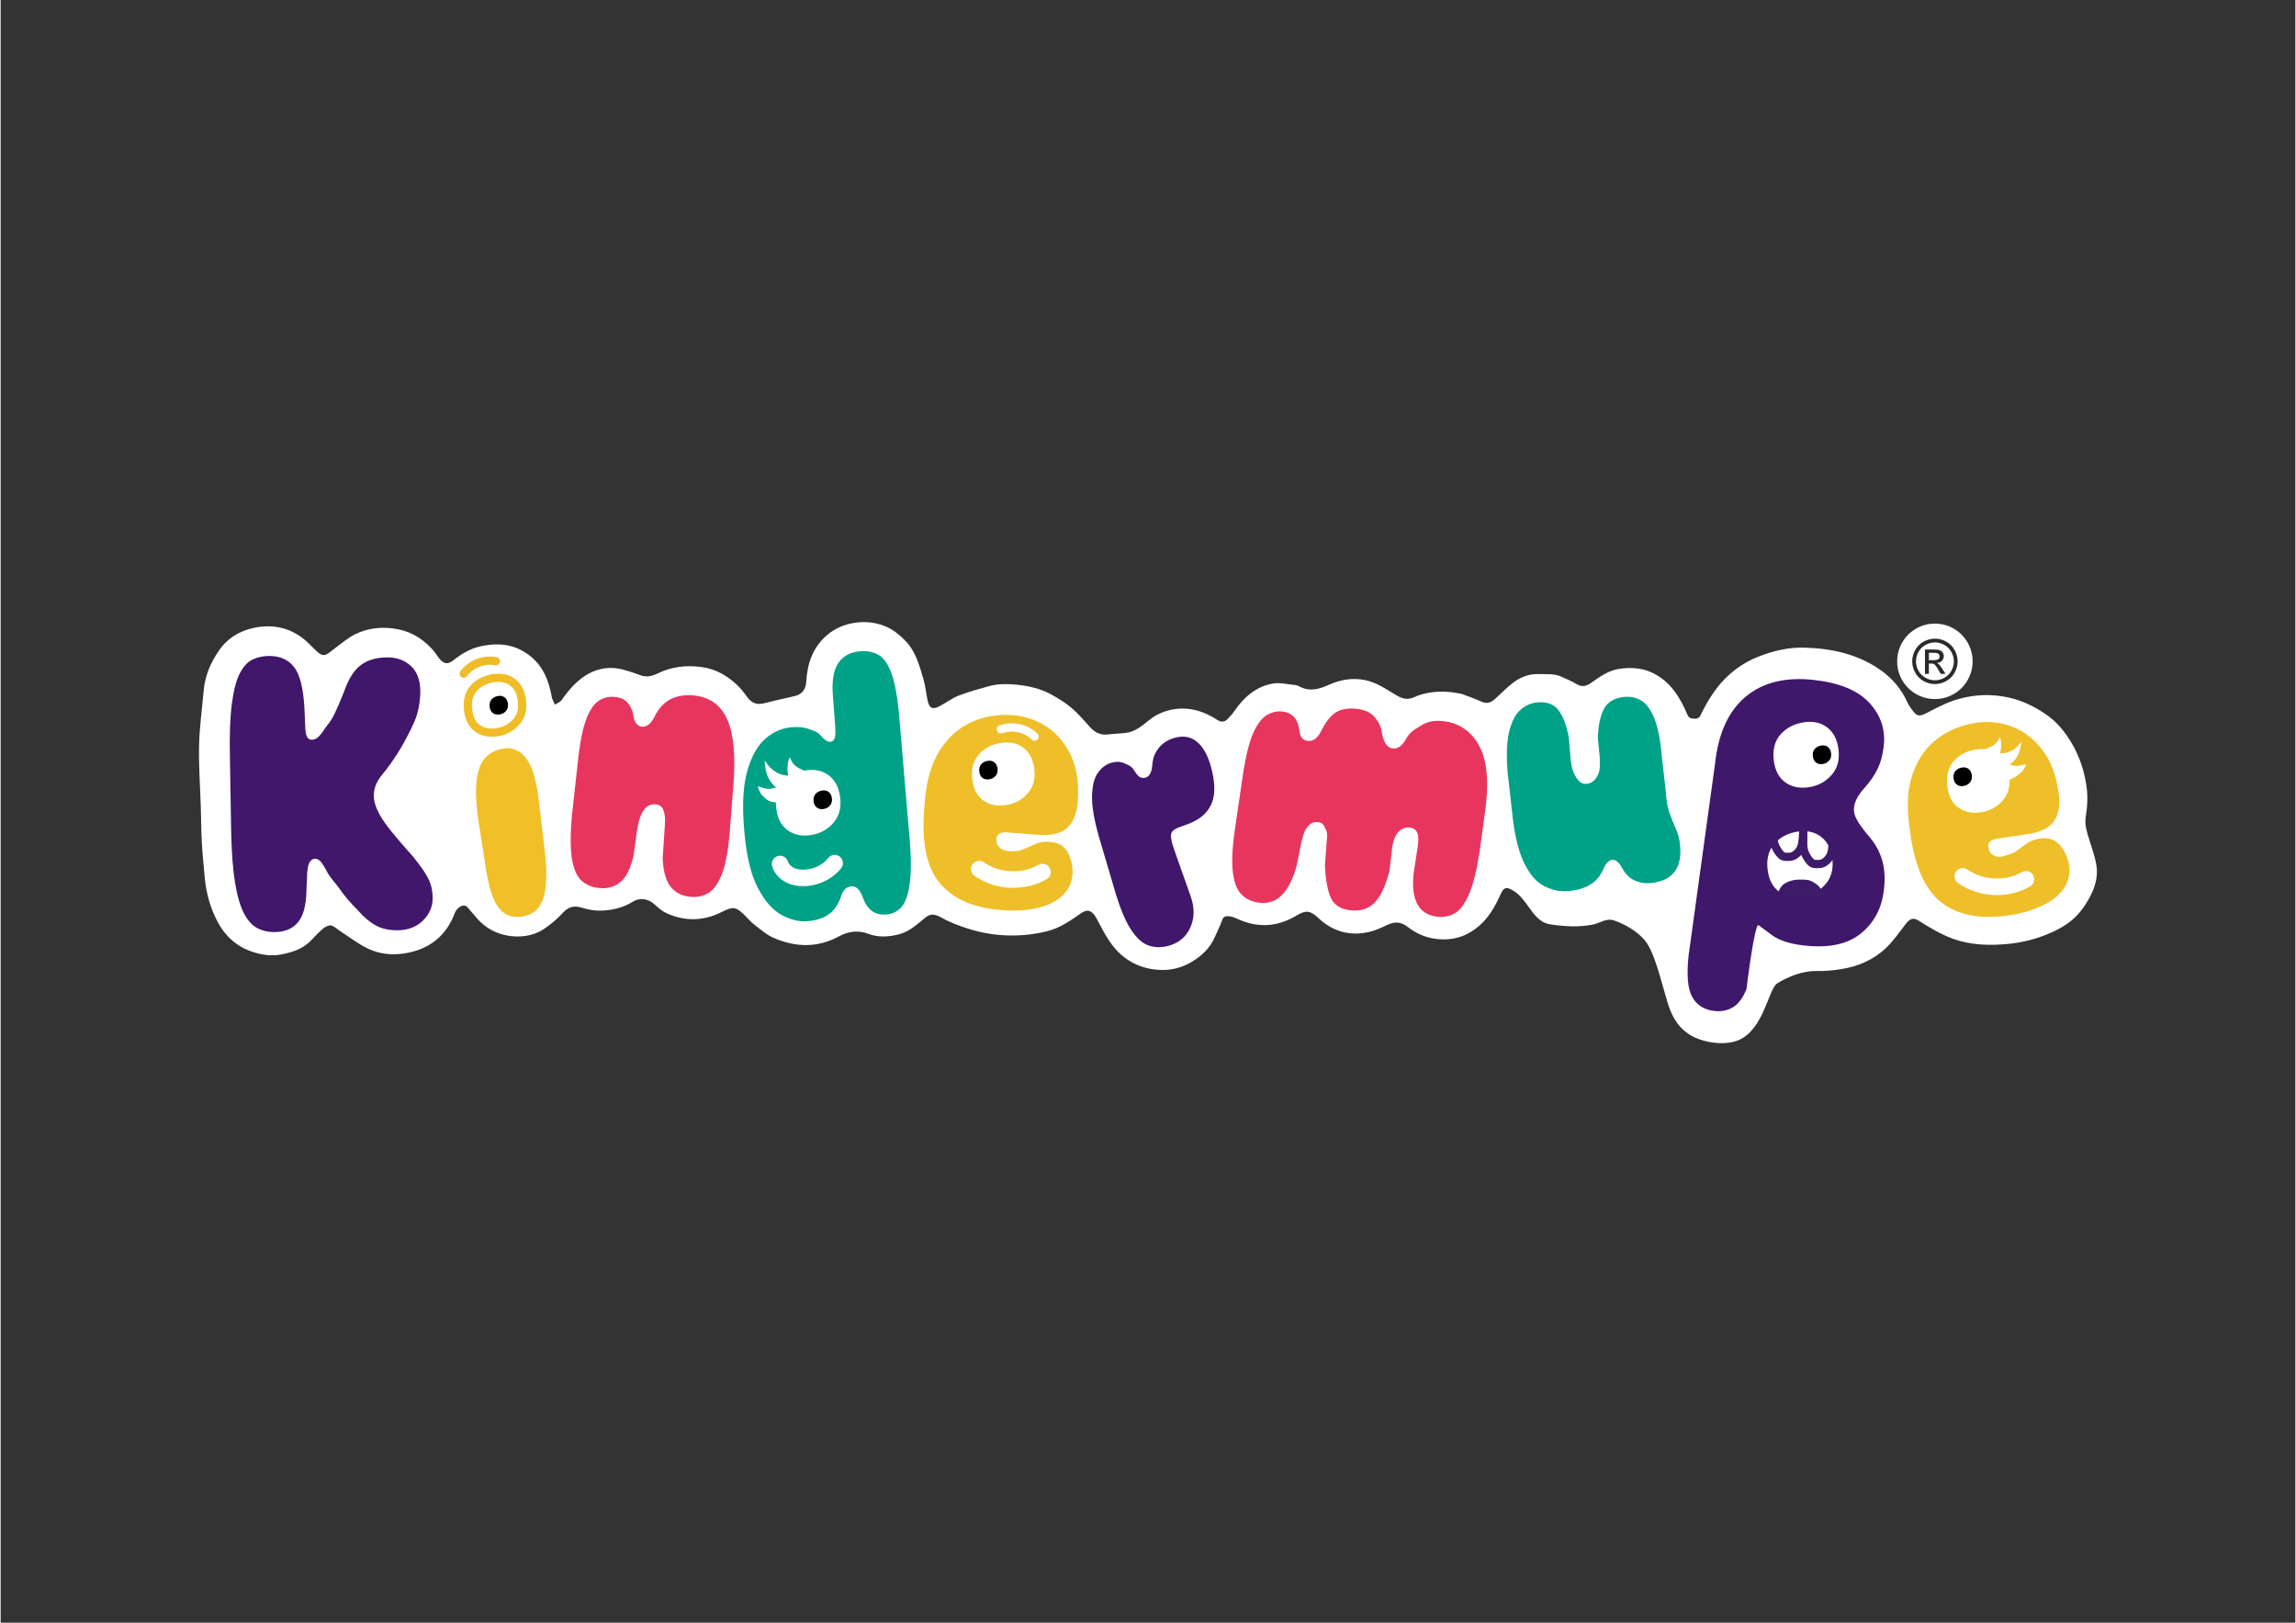 <?xml version="1.0" encoding="UTF-8"?>
<!DOCTYPE svg PUBLIC "-//W3C//DTD SVG 1.1//EN" "http://www.w3.org/Graphics/SVG/1.1/DTD/svg11.dtd">
<!-- Creator: CorelDRAW -->
<svg xmlns="http://www.w3.org/2000/svg" xml:space="preserve" width="600px" height="424px" version="1.1" style="shape-rendering:geometricPrecision; text-rendering:geometricPrecision; image-rendering:optimizeQuality; fill-rule:evenodd; clip-rule:evenodd"
viewBox="0 0 600 424.24"
 xmlns:xlink="http://www.w3.org/1999/xlink"
 xmlns:xodm="http://www.corel.com/coreldraw/odm/2003">
 <rect x="0" y="0" width="600" height="424.24" fill="#333333" stroke="none"/>
 <defs>
  <style type="text/css">
   <![CDATA[
    .fil12 {fill:none;fill-rule:nonzero}
    .fil13 {fill:#FEFEFE}
    .fil14 {fill:#2B2A29;fill-rule:nonzero}
    .fil4 {fill:black;fill-rule:nonzero}
    .fil3 {fill:#00A287;fill-rule:nonzero}
    .fil8 {fill:#3E1A6B;fill-rule:nonzero}
    .fil7 {fill:#3F186B;fill-rule:nonzero}
    .fil1 {fill:#40176B;fill-rule:nonzero}
    .fil2 {fill:#E8355E;fill-rule:nonzero}
    .fil6 {fill:#ECBC2C;fill-rule:nonzero}
    .fil9 {fill:#EEBC2B;fill-rule:nonzero}
    .fil5 {fill:#EEBF29;fill-rule:nonzero}
    .fil11 {fill:#F0BD28;fill-rule:nonzero}
    .fil10 {fill:#F1BF27;fill-rule:nonzero}
    .fil0 {fill:white;fill-rule:nonzero}
   ]]>
  </style>
 </defs>
 <g id="Layer_x0020_1">
  <g id="_2218291286368">
   <path class="fil0" d="M382.03 181.42c1.84,0.69 3.6,1.31 5.3,2.07 1.45,0.64 2.49,0.09 3.52,-0.85 1.68,-1.53 3.25,-3.2 5.09,-4.49 1.77,-1.23 3.82,-1.99 6.1,-1.92 2.12,0.07 4.28,-0.21 6.29,0.79 1.25,0.61 2.57,1.1 3.74,1.83 1.46,0.91 2.69,0.48 3.87,-0.37 2.25,-1.61 4.53,-3.22 7.32,-3.62 3.33,-0.49 6.59,-0.21 9.63,1.56 4.15,2.41 6.36,6.24 8.16,10.45 0.33,0.75 0.77,0.96 1.62,1.03 0.89,0.06 1.42,-0.13 1.79,-0.89 1.94,-3.97 4.22,-7.7 7.56,-10.66 2.19,-1.94 4.65,-3.5 7.4,-4.6 3.94,-1.58 8.06,-2.56 12.28,-2.43 7,0.21 13.77,1.65 19.64,5.72 3.11,2.15 5.59,4.96 7.17,8.48 0.38,0.84 0.93,1.63 1.5,2.36 1.16,1.48 1.77,1.45 3.74,0.45 2.28,-1.17 4.57,-2.41 6.99,-3.21 4.15,-1.37 8.39,-1.76 12.82,-1.04 4.21,0.67 7.84,2.35 11.27,4.71 2.8,1.91 4.87,4.47 6.59,7.34 2.22,3.69 3.51,7.74 4.04,11.96 0.31,2.43 0.13,4.99 -0.26,7.42 -0.35,2.21 0.33,4.07 0.93,6.05 0.73,2.38 1.63,4.75 1.92,7.19 0.3,2.49 -0.39,5.01 -1.52,7.26 -0.9,1.8 -2.02,3.55 -3.37,5.03 -1.91,2.13 -4.38,3.61 -7,4.78 -3.79,1.7 -7.8,2.68 -11.88,3.02 -3.43,0.29 -6.91,0.26 -10.37,-0.44 -4.6,-0.92 -8.49,-3.22 -12.35,-5.68 -1.4,-0.89 -2.33,-0.58 -3.36,0.75 -1.66,2.15 -3.23,4.43 -5.17,6.3 -3.24,3.14 -7.3,4.89 -11.75,5.59 -2.1,0.34 -4.25,0.56 -6.37,0.5 -3.44,-0.1 -7.36,1.35 -10.35,3.21 -2.41,1.51 -3.48,12.15 -10.26,14.91 -3.7,1.5 -9.66,0.62 -13.05,-1.72 -2.96,-2.03 -4.37,-4.81 -5.42,-8.24 -1.64,-5.35 -3.39,-13.26 -6.01,-16.28 -2,-2.31 -4.99,-4.06 -7.89,-5.07 -2.12,-0.74 -3.78,0.72 -5.7,1.07 -3.69,0.67 -6.64,0.53 -10.92,-0.05 -4.3,-0.58 -5.54,-5.35 -8.72,-8.06 -0.69,-0.58 -1.5,-1.1 -2.34,-1.38 -0.88,-0.29 -1.47,0.32 -1.86,1.16 -1.43,3.13 -2.99,6.16 -5.65,8.51 -3.28,2.89 -6.96,4.08 -11.38,3.55 -2.93,-0.34 -5.37,-1.52 -7.59,-3.23 -1.81,-1.39 -3.49,-1.27 -5.4,-0.34 -1.47,0.71 -3.01,1.4 -4.6,1.76 -5.03,1.14 -9.49,-0.13 -13.24,-3.67 -2.09,-1.98 -3.27,-2.1 -5.7,-0.63 -4.89,2.94 -9.98,3.33 -15.23,0.96 -0.77,-0.35 -1.58,-0.7 -2.4,-0.77 -0.67,-0.06 -1.45,-0.06 -1.8,0.96 -0.5,1.52 -1.27,2.94 -1.9,4.42 -1.26,2.94 -3.46,5.01 -6.17,6.6 -2.39,1.4 -5.05,2.12 -7.76,2.06 -3.79,-0.08 -7.28,-1.22 -10.31,-3.75 -2.79,-2.34 -4.41,-5.4 -6.06,-8.5 -0.43,-0.81 -0.84,-1.67 -1.42,-2.36 -0.98,-1.15 -2.01,-1.11 -3.25,-0.24 -2.75,1.91 -5.47,3.85 -8.8,4.69 -4.21,1.06 -8.44,1.38 -12.79,0.99 -4.55,-0.41 -8.8,-1.69 -12.94,-3.49 -0.61,-0.27 -1.21,-0.59 -1.8,-0.93 -3,-1.69 -3.74,-0.65 -5.63,0.91 -1.75,1.43 -3.47,2.8 -5.74,3.37 -2.67,0.68 -5.36,0.84 -7.89,-0.12 -2.84,-1.07 -5.32,-0.66 -7.87,0.71 -5.59,3 -11.32,2.79 -16.97,0.32 -1.86,-0.81 -3.46,-2.25 -5.1,-3.5 -0.85,-0.64 -1.54,-1.5 -2.31,-2.26 -2.38,-2.38 -3.11,-2.53 -6.13,-1.01 -4.74,2.4 -9.55,2.53 -14.36,0.37 -1.16,-0.52 -2.21,-1.4 -3.15,-2.28 -1.63,-1.51 -3.8,-1.97 -5.72,-0.78 -2.54,1.57 -5.33,2.24 -8.21,2.35 -1.7,0.07 -3.49,-0.26 -5.13,-0.76 -2.1,-0.65 -3.57,-0.25 -5.06,1.4 -1.44,1.6 -3.16,3.01 -4.95,4.21 -3.84,2.56 -9.67,2.51 -13.9,0.07 -2.88,-1.66 -3.92,-3.49 -6.01,-5.8 -1.08,-1.19 -2.84,0.23 -3.3,1.45 -1.89,5.11 -5.45,8.56 -10.61,10.04 -4.08,1.18 -8.35,1.16 -12.25,-0.75 -2.52,-1.23 -4.79,-2.99 -7.16,-4.53 -0.79,-0.5 -1.51,-1.27 -2.36,-1.45 -0.62,-0.13 -1.53,0.35 -2.09,0.82 -1.14,0.94 -2.14,2.05 -3.17,3.12 -2.1,2.19 -4.8,3.05 -7.66,3.62 -2.67,0.53 -5.27,0.13 -7.77,-0.72 -3.99,-1.35 -6.96,-4.02 -8.92,-7.7 -1.95,-3.66 -3.05,-7.6 -3.42,-11.74 -0.26,-3.01 -0.59,-6.02 -0.75,-9.03 -0.17,-3.17 -0.18,-6.34 -0.28,-9.51 -0.16,-5.31 -0.57,-10.62 -0.45,-15.92 0.11,-4.79 0.8,-9.57 1.21,-14.36 0.33,-3.92 1.86,-7.37 4.06,-10.55 2.22,-3.21 5.4,-5.07 9.13,-5.85 4.64,-0.96 9,-0.17 12.81,2.8 0.97,0.76 1.86,1.65 2.73,2.53 2.7,2.79 2.99,1.96 5.57,0.04 1.77,-1.32 3.48,-2.81 5.44,-3.75 3.01,-1.44 6.25,-1.88 9.67,-1.47 4.21,0.5 7.55,2.37 10.33,5.42 0.6,0.65 1.09,1.41 1.61,2.13 1.41,1.95 2.57,1.88 3.92,0.8 2.11,-1.69 4.42,-3.06 7.04,-3.64 4.8,-1.08 9.3,-0.62 13.3,2.71 3.29,2.73 4.62,6.33 5.37,10.3 0.05,0.25 0.08,0.51 0.18,0.74 0.2,0.5 0.45,0.99 0.68,1.48 0.59,-0.39 1.36,-0.64 1.74,-1.18 2.06,-2.92 4.33,-5.6 7.6,-7.19 2.83,-1.38 5.81,-1.58 8.83,-0.7 1.38,0.4 2.76,0.83 4.1,1.35 1.65,0.65 3.19,0.25 4.63,-0.45 3.68,-1.8 7.51,-2.21 11.54,-1.65 3.51,0.48 6.4,2.13 8.95,4.44 1.03,0.93 1.92,2.06 2.74,3.19 1.37,1.92 2.71,2.35 4.97,1.73 2.61,-0.71 5.27,-1.19 7.89,-1.87 1.73,-0.45 2.64,-1.86 2.73,-3.67 0.25,-4.65 1.64,-8.83 5.24,-12.02 2.22,-1.96 4.82,-3.04 7.77,-3.43 2.86,-0.37 5.65,0.03 8.17,1.19 1.84,0.85 3.53,2.27 4.93,3.77 2.55,2.73 3.5,6.33 4.52,9.81 0.54,1.82 0.7,3.74 1.1,5.59 0.43,2.06 1.28,2.46 3.19,1.46 1.64,-0.86 3.15,-2.04 4.86,-2.71 2.63,-1.02 5.36,-1.77 8.08,-2.52 1.17,-0.33 2.42,-0.47 3.65,-0.5 1.53,-0.03 3.08,0.07 4.6,0.27 2.83,0.37 5.59,1.1 8.08,2.5 1.8,1.01 3.6,2.1 5.16,3.43 1.75,1.5 3.26,3.28 4.81,5 1.29,1.43 2.76,2.21 4.75,1.95 1.52,-0.2 3.06,-0.22 4.59,-0.4 2.53,-0.29 4.38,-1.92 6.25,-3.42 1.7,-1.36 3.6,-2.21 5.68,-2.64 4.44,-0.92 8.42,0.29 12.12,2.7 0.91,0.58 1.8,0.54 2.56,-0.22 0.66,-0.67 1.3,-1.37 1.83,-2.14 2.46,-3.59 5.59,-6.36 9.96,-7.17 1.81,-0.34 3.79,0.16 5.69,0.33 0.5,0.05 1.01,0.21 1.45,0.45 2.67,1.42 5.17,0.62 7.66,-0.49 4.48,-1.98 8.95,-2.09 13.34,0.25 1.45,0.77 2.84,1.65 4.25,2.5 1.41,0.85 2.86,1.29 4.46,0.57 3,-1.35 6.15,-1.69 9.39,-1.43 1.05,0.08 2.09,0.32 3.24,0.51z"/>
   <path class="fil1" d="M59.95 198.29c-0.13,-5.95 0.03,-10.7 0.5,-14.26 0.46,-3.56 1.16,-6.24 2.12,-8.06 0.95,-1.81 2.09,-3.01 3.41,-3.59 1.31,-0.59 2.74,-0.89 4.26,-0.89 2.83,0 5,0.98 6.51,2.94 1.51,1.95 2.41,5.55 2.69,10.79l0.18 4.37c0.03,1.49 0.19,2.5 0.48,3.03 0.28,0.52 0.71,0.78 1.28,0.78 0.54,0 1.08,-0.22 1.6,-0.66 0.52,-0.45 1.14,-1.23 1.84,-2.34 0.82,-1.21 1.39,-1.59 2.23,-3.29 0.84,-1.7 1.76,-3.79 2.74,-6.27 1.11,-3.24 2.54,-5.54 4.29,-6.89 1.75,-1.35 4.02,-2.04 6.82,-2.08 2.51,-0.06 4.61,0.67 6.29,2.17 1.69,1.51 2.53,3.76 2.53,6.75 0,1.27 -0.12,2.58 -0.36,3.91 -0.23,1.34 -0.64,2.69 -1.21,4.05 -1.46,3.22 -2.93,5.96 -4.39,8.23 -1.46,2.27 -2.75,4.06 -3.86,5.36 -0.89,1.08 -1.5,2.08 -1.84,2.98 -0.33,0.91 -0.5,1.79 -0.5,2.65 0,1.46 0.5,3.1 1.48,4.91 0.79,1.43 1.93,3.05 3.41,4.84 1.48,1.8 3.28,3.89 5.41,6.27 1.97,2.42 3.31,4.37 4.03,5.86 0.72,1.5 1.07,3.15 1.07,4.96 0,2.26 -0.86,4.22 -2.57,5.89 -1.72,1.67 -3.94,2.51 -6.68,2.51 -2.28,0 -4.2,-0.44 -5.74,-1.32 -1.54,-0.87 -3.03,-2.13 -4.46,-3.79 -2,-2 -3.62,-3.88 -4.84,-5.65 -1.22,-1.76 -2.3,-2.7 -3.22,-4.32 -0.73,-1.4 -1.32,-2.35 -1.76,-2.86 -0.44,-0.51 -0.94,-0.76 -1.48,-0.76 -0.6,0 -1.09,0.33 -1.48,1 -0.38,0.67 -0.59,1.97 -0.62,3.91l-0.14 2.96c-0.03,4.07 -0.76,6.97 -2.19,8.7 -1.44,1.74 -3.52,2.6 -6.25,2.6 -1.62,0 -3.09,-0.34 -4.41,-1.02 -1.32,-0.69 -2.47,-1.95 -3.46,-3.79 -0.98,-1.85 -1.76,-4.47 -2.33,-7.87 -0.58,-3.4 -0.93,-7.83 -1.05,-13.3l-0.33 -19.41z"/>
   <path class="fil2" d="M150.85 199.83c0.48,-4.85 1.16,-8.57 2.04,-11.16 0.88,-2.59 1.97,-4.36 3.26,-5.29 1.3,-0.94 2.76,-1.33 4.4,-1.17 1.48,0.13 2.59,0.61 3.3,1.42 0.72,0.82 1.23,1.68 1.52,3.11l0.09 0.56c0.33,1.68 1.06,2.57 2.18,2.68 1.3,0.12 2.42,-0.77 3.37,-2.67 2.1,-4.27 5.52,-5.91 10.25,-5.48 4.21,0.4 7.15,2.56 8.82,6.49 1.66,3.93 2.15,9.83 1.45,17.71l-0.97 12.38c-0.43,4.63 -1.13,8.13 -2.12,10.48 -0.98,2.36 -2.16,3.91 -3.52,4.67 -1.37,0.76 -2.88,1.07 -4.51,0.91 -2.3,-0.21 -4.07,-1.12 -5.29,-2.73 -1.23,-1.62 -1.9,-4.09 -2.02,-7.43l0.59 -8.84c0.1,-1.7 -0.02,-2.52 -0.35,-3.53 -0.34,-1.01 -0.99,-1.56 -1.96,-1.65 -2.55,-0.24 -4.21,1.7 -5,6.88l-0.85 6.25c-0.71,3.36 -1.82,5.71 -3.32,7.05 -1.5,1.34 -3.4,1.91 -5.7,1.69 -1.76,-0.16 -3.26,-0.77 -4.51,-1.81 -1.24,-1.05 -2.11,-2.92 -2.59,-5.63 -0.48,-2.7 -0.49,-6.6 -0.02,-11.69l1.46 -13.2z"/>
   <path class="fil1" d="M287.18 218.8c-1.28,-4.5 -1.89,-8.1 -1.81,-10.78 0.07,-2.68 0.59,-4.68 1.56,-6.02 0.96,-1.33 2.12,-2.19 3.47,-2.58 1.28,-0.36 2.41,-0.33 3.37,0.11 0.97,0.44 1.81,0.66 2.53,1.76l0.26 0.4c0.51,0.8 0.98,1.31 1.4,1.52 0.43,0.21 0.9,0.24 1.43,0.09 0.99,-0.28 1.57,-1.36 1.73,-3.24 0.17,-2.17 0.76,-3.34 1.75,-4.57 1,-1.23 2.34,-2.09 4.04,-2.57 2.28,-0.65 4.22,-0.34 5.82,0.95 1.6,1.28 2.82,3.4 3.67,6.36 1.12,3.95 1.25,7.1 0.39,9.45 -0.87,2.35 -2.63,4.13 -5.3,5.33 -2.2,1.04 -4.69,1.37 -5.32,2.67 -0.62,1.3 0.62,4.19 1.57,6.99l3.43 9.7c1.04,2.96 1,5.66 -0.09,8.1 -1.09,2.43 -2.96,4.02 -5.59,4.77 -1.94,0.55 -3.74,0.52 -5.41,-0.07 -1.67,-0.6 -3.25,-2.08 -4.73,-4.45 -1.48,-2.36 -2.9,-5.91 -4.25,-10.65l-3.92 -13.27z"/>
   <path class="fil2" d="M324.93 201.8c0.73,-4.61 1.62,-8.06 2.68,-10.36 1.07,-2.3 2.25,-3.82 3.56,-4.55 1.3,-0.73 2.64,-1.02 4,-0.87 2.33,0.26 3.94,1.75 4.32,4.49l0.11 0.61c0.14,0.97 0.41,1.62 0.8,1.97 0.39,0.35 0.84,0.55 1.35,0.61 1.4,0.15 2.56,-0.68 3.49,-2.51 0.9,-1.77 1.8,-3.26 3.24,-4.48 1.43,-1.22 3.48,-1.68 6.14,-1.39 2.15,0.24 3.74,1.01 4.78,2.32 1.03,1.3 1.46,2.17 1.82,4.2 0.47,2.4 1.4,3.69 2.79,3.84 1.33,0.15 2.49,-0.7 3.49,-2.55 1.08,-1.97 2.62,-2.61 4.08,-3.55 1.47,-0.94 3.33,-1.29 5.6,-1.04 4.33,0.48 7.53,2.75 9.61,6.82 2.08,4.07 2.43,10.36 1.06,18.88l-1.18 8.69c-0.79,4.93 -1.73,8.62 -2.83,11.07 -1.1,2.45 -2.32,4.06 -3.68,4.81 -1.35,0.76 -2.84,1.04 -4.48,0.86 -4.87,-0.53 -6.95,-4.3 -6.24,-11.29l1.13 -7.36c0.21,-1.85 0.14,-2.61 -0.19,-3.37 -0.33,-0.75 -0.98,-1.18 -1.94,-1.29 -1.06,-0.12 -1.99,0.22 -2.8,1 -0.81,0.79 -1.4,1.75 -1.76,3.98l-0.76 6.43c-1.09,4.11 -2.44,6.9 -4.04,8.4 -1.61,1.49 -3.65,2.1 -6.13,1.82 -2.57,-0.28 -4.29,-1.37 -5.15,-3.27 -0.86,-1.9 -1.37,-4.73 -1.54,-8.48l0.57 -7.7c0.03,-1.35 -0.37,-1.58 -0.66,-2.34 -0.28,-0.75 -0.86,-1.17 -1.74,-1.27 -1.03,-0.11 -1.9,0.26 -2.63,1.11 -0.72,0.86 -1.09,1.66 -1.66,4.01l-1.3 6.38c-0.87,3.24 -2.1,5.72 -3.68,7.42 -1.59,1.71 -3.59,2.43 -6.01,2.17 -1.81,-0.2 -3.34,-0.88 -4.59,-2.05 -1.25,-1.16 -2.05,-3.19 -2.39,-6.09 -0.34,-2.9 -0.08,-7.06 0.76,-12.48l2 -13.6z"/>
   <path class="fil3" d="M394.04 202.03c-0.38,-4.43 -0.26,-7.96 0.36,-10.59 0.61,-2.64 1.58,-4.56 2.9,-5.77 1.31,-1.21 2.82,-1.89 4.52,-2.04 2.52,-0.21 4.37,0.49 5.56,2.12 1.19,1.63 2.07,3.96 2.64,6.99l0.52 6.09c0.44,3.08 0.99,3.77 1.64,4.75 0.64,0.98 1.47,1.43 2.47,1.35 1.12,-0.1 2.01,-0.69 2.67,-1.76 0.65,-1.08 0.92,-1.85 0.81,-4.98l-0.5 -5.27c0.09,-3.31 0.64,-5.87 1.64,-7.68 1.01,-1.81 2.8,-2.83 5.38,-3.05 1.6,-0.13 3.07,0.2 4.39,1 1.32,0.81 2.45,2.38 3.38,4.71 0.93,2.33 1.59,5.74 1.97,10.23l0.96 8.44c0.24,2.82 0.39,4.26 0.99,5.91 0.6,1.66 1.19,3.13 1.75,4.39 0.57,1.27 0.92,2.7 1.05,4.31 0.51,5.97 -2.11,9.21 -7.87,9.7 -1.49,0.12 -2.88,-0.13 -4.17,-0.75 -1.29,-0.62 -2.33,-1.69 -3.14,-3.21 -0.82,-1.49 -1.68,-2.2 -2.56,-2.12 -0.88,0.07 -1.64,0.84 -2.28,2.3 -0.84,1.93 -2.03,3.35 -3.57,4.24 -1.55,0.89 -3.39,1.43 -5.55,1.62 -2.36,0.2 -4.58,-0.28 -6.65,-1.43 -2.06,-1.15 -3.81,-3.29 -5.24,-6.43 -1.43,-3.13 -2.41,-7.52 -2.95,-13.19l-1.12 -9.88z"/>
   <path class="fil3" d="M237.45 216.8c0.6,6.02 0.7,10.62 0.3,13.78 -0.39,3.16 -1.12,5.34 -2.18,6.53 -1.06,1.18 -2.35,1.84 -3.87,1.97 -1.63,0.13 -2.94,-0.18 -3.92,-0.94 -0.98,-0.75 -1.72,-1.81 -2.23,-3.18l-0.19 -0.53c-0.7,-1.9 -1.69,-2.79 -2.97,-2.69 -1.24,0.11 -2.1,0.93 -2.59,2.46 -0.73,2.2 -1.82,3.81 -3.26,4.83 -1.44,1.02 -3.29,1.62 -5.53,1.81 -2.28,0.19 -4.59,-0.38 -6.94,-1.71 -2.36,-1.33 -4.42,-3.73 -6.19,-7.21 -1.77,-3.47 -2.91,-8.31 -3.43,-14.53l-0.06 -0.73c-0.53,-6.33 -0.24,-11.41 0.86,-15.23 1.11,-3.81 2.71,-6.61 4.8,-8.39 2.1,-1.78 4.38,-2.75 6.84,-2.92 1.85,-0.13 3.36,0.04 4.53,0.51 1.17,0.47 2.12,0.61 3.06,1.73 0.95,1.11 1.79,1.63 2.52,1.57 0.48,-0.04 0.84,-0.34 1.07,-0.91 0.22,-0.57 0.26,-1.79 0.1,-3.67l-0.53 -7c-0.36,-4.06 0.08,-7.04 1.32,-8.92 1.25,-1.89 3.16,-2.95 5.74,-3.16 1.85,-0.16 3.46,0.16 4.82,0.93 1.36,0.77 2.48,2.35 3.37,4.75 0.89,2.41 1.56,5.97 2.01,10.69l2.55 30.16z"/>
   <path class="fil0" d="M219.48 208.29c-0.35,-2.46 -1.31,-4.31 -2.91,-5.54 -1.6,-1.24 -3.56,-1.69 -5.89,-1.37 -0.19,0.03 -0.38,0.06 -0.57,0.1 -1.76,-0.76 -3,-1.34 -3.65,-3.32 -0.03,-0.1 -0.16,-0.11 -0.21,-0.02 -0.61,1.3 -0.63,3.46 -0.33,4.5 0.02,0.09 -0.05,0.14 -0.13,0.14 -1.54,-0.06 -3.97,-0.75 -5.8,-3.71 -0.06,-0.1 -0.22,-0.08 -0.21,0.05 0.24,2.77 0.61,4.28 2.33,6.19 0.22,0.25 0.8,0.55 0.56,0.6 -1.42,0.33 -2.15,0.63 -4.41,-0.29 -0.64,-0.26 0.38,1.83 0.9,2.35 1.24,1.24 1.76,1.65 3.4,1.81 0.07,0.01 0.12,-0.03 0.14,-0.09 -0.01,0.6 0.03,1.22 0.12,1.87 0.35,2.52 1.36,4.37 3.03,5.55 1.67,1.18 3.71,1.58 6.12,1.19 2.35,-0.38 4.28,-1.45 5.8,-3.22 1.52,-1.75 2.09,-4.02 1.71,-6.79zm-16.1 -1.93c-0.02,0.05 -0.04,0.09 -0.06,0.13 0.02,-0.04 0.04,-0.08 0.06,-0.13zm-0.26 0.68c0,0 0,0.01 -0.01,0.01 0.01,0 0.01,-0.01 0.01,-0.01z"/>
   <path class="fil0" d="M209.86 231.68c-0.65,0 -1.29,-0.05 -1.93,-0.16 -3.07,-0.54 -5.33,-2.35 -6.19,-4.97 -0.38,-1.13 0.24,-2.35 1.37,-2.72 1.12,-0.37 2.34,0.24 2.71,1.37 0.46,1.39 1.81,1.89 2.86,2.08 2.36,0.41 5.77,-0.47 7.71,-2.96 0.74,-0.94 2.09,-1.1 3.02,-0.37 0.94,0.74 1.1,2.09 0.37,3.02 -2.28,2.92 -6.16,4.71 -9.92,4.71z"/>
   <path class="fil4" d="M216.86 210.58c-0.44,0.51 -0.99,0.81 -1.66,0.92 -0.69,0.11 -1.27,0 -1.75,-0.34 -0.48,-0.34 -0.77,-0.86 -0.87,-1.58 -0.11,-0.84 0.05,-1.51 0.49,-2.01 0.45,-0.5 1.03,-0.8 1.76,-0.9 0.67,-0.1 1.23,0.03 1.68,0.39 0.46,0.35 0.74,0.88 0.83,1.58 0.11,0.79 -0.05,1.44 -0.48,1.94z"/>
   <path class="fil5" d="M499.27 217.53l-0.25 -1.95c-0.7,-5.34 -0.35,-9.9 1.06,-13.67 1.4,-3.78 3.58,-6.76 6.53,-8.94 2.95,-2.19 6.4,-3.54 10.36,-4.06 3.11,-0.4 6.16,-0.02 9.17,1.15 3.01,1.17 5.61,3.2 7.8,6.11 2.19,2.9 3.6,6.74 4.23,11.5 0.38,2.93 -0.05,5.28 -1.31,7.06 -1.25,1.77 -3.67,2.91 -7.26,3.42l-7.51 1.1c-1.74,0.29 -2.54,1.02 -2.38,2.2 0.12,0.9 0.51,1.58 1.16,2.03 0.66,0.45 1.8,0.72 2.76,0.37 1.26,-0.45 2.45,-0.6 3.35,-1.29 0.91,-0.68 1.84,-1.37 2.79,-2.04 0.96,-0.68 2.16,-1.12 3.61,-1.31 2.23,-0.29 3.97,0.36 5.23,1.94 1.25,1.59 2,3.35 2.26,5.28 0.27,2.05 -0.16,3.94 -1.29,5.67 -1.12,1.72 -2.83,3.18 -5.13,4.37 -2.76,1.44 -6.11,2.42 -10.06,2.94 -7.18,0.94 -12.87,-0.25 -17.07,-3.58 -4.2,-3.33 -6.88,-9.43 -8.05,-18.3z"/>
   <path class="fil0" d="M529.41 199.81c-2.04,0.64 -2.84,0.48 -4.05,0.09 -0.2,-0.06 0.32,-0.28 0.53,-0.48 1.64,-1.54 2.07,-2.83 2.48,-5.22 0.02,-0.1 -0.12,-0.14 -0.18,-0.05 -1.81,2.44 -3.97,2.86 -5.31,2.8 -0.08,-0.01 -0.14,-0.06 -0.11,-0.13 0.34,-0.89 0.48,-2.76 0.04,-3.95 -0.03,-0.08 -0.14,-0.08 -0.18,0.01 -0.77,1.79 -2.04,2.4 -3.82,3 -0.68,-0.06 -1.4,-0.05 -2.16,0.05 -2.47,0.34 -4.46,1.36 -5.96,3.06 -1.5,1.7 -2.05,3.98 -1.66,6.82 0.34,2.45 1.32,4.24 2.94,5.38 1.62,1.15 3.6,1.53 5.93,1.16 2.28,-0.37 4.16,-1.41 5.63,-3.12 1.25,-1.45 1.83,-3.26 1.75,-5.42 1.66,-0.65 2.23,-1.15 3.17,-2.02 0.47,-0.44 1.53,-2.16 0.96,-1.98z"/>
   <path class="fil4" d="M514.91 204.57c-0.43,0.5 -0.98,0.81 -1.65,0.92 -0.69,0.11 -1.27,0 -1.75,-0.34 -0.48,-0.34 -0.77,-0.87 -0.87,-1.59 -0.11,-0.83 0.05,-1.51 0.49,-2 0.44,-0.5 1.03,-0.81 1.76,-0.91 0.66,-0.09 1.22,0.04 1.68,0.39 0.46,0.36 0.73,0.88 0.83,1.59 0.11,0.79 -0.05,1.44 -0.49,1.94z"/>
   <g>
    <path class="fil6" d="M513.02 229.09c4.77,3.36 11.49,3.68 16.55,0.78l-16.55 -0.78zm0 0l0 0 0 0z"/>
   </g>
   <path class="fil0" d="M521.95 234.01c-3.6,0 -7.19,-1.06 -10.17,-3.16 -0.97,-0.68 -1.2,-2.02 -0.52,-2.99 0.69,-0.98 2.03,-1.21 3,-0.53 4.07,2.87 9.93,3.14 14.25,0.67 1.03,-0.59 2.34,-0.23 2.93,0.81 0.59,1.03 0.23,2.34 -0.8,2.93 -2.65,1.52 -5.67,2.27 -8.69,2.27z"/>
   <g>
    <path class="fil7" d="M459.67 241.91c-1.03,-1.03 -3.19,16.7 -3.19,16.72 -0.98,2.34 -2.18,3.92 -3.6,4.75 -1.43,0.83 -3.04,1.13 -4.82,0.93 -2.63,-0.31 -4.55,-1.52 -5.74,-3.62 -1.19,-2.1 -1.52,-5.7 -0.98,-10.78l6.95 -50.41c0.86,-7.86 3.53,-13.65 8,-17.37 4.46,-3.72 10.39,-5.18 17.77,-4.37 6.68,0.73 11.54,2.72 14.55,5.99 3.02,3.26 4.27,7.06 3.76,11.38 -0.27,2.33 -0.82,4.32 -1.64,5.97 -0.82,1.64 -1.92,3.25 -3.3,4.8 -0.95,1.05 -1.63,1.98 -2.05,2.79 -0.42,0.81 -0.68,1.64 -0.78,2.48 -0.12,1.03 0.16,2.13 0.83,3.3 0.68,1.16 1.64,2.48 2.87,3.94 1.68,1.89 2.88,3.96 3.59,6.24 0.71,2.27 0.89,4.95 0.53,8.03 -0.57,4.81 -2.59,8.62 -6.08,11.42 -3.49,2.81 -8.48,3.83 -14.98,3.07 -3.56,-0.42 -6.27,-1.29 -8.1,-2.61l-3.59 -2.65zm0 0l0 0 0 0z"/>
   </g>
   <path class="fil0" d="M477.17 231.14c-1.54,1.76 -3.5,2.84 -5.88,3.22 -2.43,0.4 -4.49,0 -6.19,-1.18 -1.69,-1.18 -2.71,-3.03 -3.05,-5.56 -0.41,-2.94 0.17,-5.29 1.74,-7.05 1.56,-1.76 3.64,-2.81 6.22,-3.17 2.36,-0.33 4.35,0.13 5.96,1.36 1.62,1.24 2.59,3.09 2.93,5.56 0.38,2.77 -0.19,5.05 -1.73,6.82z"/>
   <path class="fil0" d="M478.78 202.56c-1.53,1.77 -3.49,2.84 -5.87,3.23 -2.44,0.39 -4.5,-0.01 -6.19,-1.19 -1.69,-1.18 -2.71,-3.03 -3.06,-5.56 -0.41,-2.94 0.17,-5.29 1.74,-7.05 1.57,-1.76 3.65,-2.81 6.23,-3.17 2.36,-0.33 4.34,0.13 5.96,1.36 1.61,1.24 2.59,3.09 2.93,5.56 0.38,2.78 -0.2,5.05 -1.74,6.82z"/>
   <path class="fil4" d="M478.12 198.82c-0.44,0.5 -0.99,0.81 -1.66,0.92 -0.69,0.11 -1.27,0 -1.75,-0.34 -0.48,-0.34 -0.76,-0.87 -0.86,-1.59 -0.12,-0.84 0.04,-1.51 0.49,-2.01 0.44,-0.49 1.02,-0.8 1.75,-0.9 0.67,-0.09 1.23,0.04 1.69,0.39 0.45,0.36 0.73,0.88 0.82,1.59 0.11,0.79 -0.05,1.44 -0.48,1.94z"/>
   <path class="fil8" d="M467.07 225.1c-0.71,0 -1.54,-0.11 -2.21,-0.75 -1.07,-1 -2.22,-2.96 -2.35,-4.75 -0.07,-0.92 -0.06,-1.74 -0.04,-2.68 0.01,-0.46 0.02,-0.95 0.02,-1.51l2.15 0c0,0.57 -0.01,1.08 -0.02,1.55 -0.01,0.89 -0.03,1.66 0.03,2.48 0.09,1.19 0.92,2.63 1.68,3.34 0.21,0.2 0.7,0.18 1.22,0.15l0.26 -0.01c0.63,-0.02 1.51,-0.78 1.91,-1.65 0.47,-0.99 0.56,-3.47 0.5,-4.8l2.15 -0.09c0.02,0.41 0.14,4.01 -0.7,5.8 -0.65,1.39 -2.16,2.83 -3.78,2.89l-0.24 0.01c-0.18,0.01 -0.37,0.02 -0.58,0.02z"/>
   <path class="fil8" d="M474.85 226.98c-0.72,0 -1.54,-0.11 -2.22,-0.75 -1.06,-1 -2.21,-2.95 -2.34,-4.75 -0.07,-0.92 -0.06,-1.73 -0.04,-2.68 0.01,-0.46 0.02,-0.95 0.02,-1.5l2.15 0c0,0.56 -0.01,1.07 -0.02,1.54 -0.01,0.89 -0.03,1.66 0.03,2.49 0.09,1.18 0.92,2.62 1.68,3.33 0.21,0.2 0.7,0.18 1.22,0.15l0.26 -0.01c0.63,-0.02 1.5,-0.78 1.91,-1.65 0.47,-0.99 0.56,-3.47 0.5,-4.79l2.15 -0.09c0.02,0.4 0.14,4 -0.7,5.79 -0.65,1.39 -2.16,2.83 -3.78,2.89l-0.24 0.01c-0.18,0.01 -0.38,0.02 -0.58,0.02z"/>
   <g>
    <path class="fil8" d="M476.05 235.39c0.32,-1.01 0.12,-1.76 -0.02,-2.59 -0.15,-0.9 -1.48,-1.98 -2.85,-2.55 -0.86,-0.36 -2.1,-0.29 -3.21,-0.27 -1.59,0.03 -3.28,0.71 -4.03,1.43 -1.07,1.02 -1.66,3.03 -0.85,3.34l10.96 0.64zm0 0l0 0 0 0z"/>
   </g>
   <path class="fil5" d="M241.5 211.17l0.17 -1.95c0.45,-5.37 1.77,-9.75 3.95,-13.14 2.18,-3.39 4.94,-5.83 8.29,-7.33 3.35,-1.51 7.01,-2.09 10.98,-1.76 3.13,0.27 6.03,1.29 8.72,3.08 2.69,1.78 4.8,4.33 6.32,7.63 1.52,3.31 2.08,7.36 1.67,12.15 -0.24,2.94 -1.17,5.14 -2.78,6.61 -1.6,1.47 -4.21,2.06 -7.82,1.79l-7.83 -0.64c-1.77,-0.09 -2.7,0.46 -2.8,1.64 -0.07,0.91 0.16,1.65 0.71,2.24 0.54,0.58 1.32,0.93 2.87,1.06 1.33,0.11 2.51,-0.07 3.55,-0.54 1.03,-0.48 2.08,-0.95 3.16,-1.41 1.08,-0.46 2.35,-0.62 3.8,-0.5 2.25,0.19 3.81,1.19 4.7,3.01 0.88,1.81 1.24,3.69 1.08,5.63 -0.18,2.07 -1,3.82 -2.47,5.27 -1.46,1.45 -3.44,2.51 -5.94,3.18 -3.01,0.82 -6.49,1.06 -10.46,0.72 -7.22,-0.61 -12.52,-2.99 -15.91,-7.14 -3.4,-4.15 -4.71,-10.69 -3.96,-19.6z"/>
   <path class="fil0" d="M268.58 207.37c-1.47,1.7 -3.35,2.73 -5.63,3.09 -2.33,0.38 -4.31,0 -5.93,-1.13 -1.62,-1.13 -2.59,-2.9 -2.93,-5.32 -0.39,-2.82 0.17,-5.08 1.67,-6.76 1.5,-1.68 3.49,-2.7 5.97,-3.04 2.26,-0.31 4.16,0.13 5.7,1.31 1.55,1.18 2.49,2.96 2.81,5.32 0.37,2.66 -0.19,4.84 -1.66,6.53z"/>
   <g>
    <path class="fil9" d="M255.86 227.21c4.77,3.36 11.49,3.67 16.55,0.78l-16.55 -0.78zm0 0l0 0 0 0z"/>
   </g>
   <path class="fil0" d="M264.78 232.12c-3.59,0 -7.19,-1.06 -10.16,-3.15 -0.97,-0.68 -1.2,-2.03 -0.52,-3 0.69,-0.97 2.02,-1.2 3,-0.52 4.07,2.86 9.93,3.14 14.24,0.67 1.04,-0.59 2.35,-0.23 2.94,0.8 0.59,1.03 0.23,2.35 -0.8,2.94 -2.65,1.51 -5.67,2.26 -8.7,2.26z"/>
   <path class="fil0" d="M270.35 193.67c-0.27,0 -0.55,-0.11 -0.76,-0.31 -1.95,-1.94 -5.12,-2.62 -7.7,-1.67 -0.56,0.2 -1.18,-0.08 -1.39,-0.64 -0.2,-0.56 0.08,-1.18 0.64,-1.38 3.39,-1.25 7.4,-0.39 9.97,2.16 0.42,0.41 0.42,1.1 0.01,1.52 -0.22,0.21 -0.49,0.32 -0.77,0.32z"/>
   <path class="fil4" d="M260.17 202.82c-0.43,0.5 -0.99,0.81 -1.66,0.92 -0.69,0.11 -1.27,0 -1.75,-0.34 -0.48,-0.34 -0.76,-0.86 -0.86,-1.58 -0.12,-0.84 0.04,-1.51 0.49,-2.01 0.44,-0.5 1.02,-0.8 1.75,-0.9 0.67,-0.1 1.23,0.03 1.69,0.39 0.45,0.35 0.73,0.88 0.83,1.58 0.1,0.79 -0.06,1.44 -0.49,1.94z"/>
   <path class="fil10" d="M124.87 214.22c-0.64,-4.62 -0.75,-8.23 -0.33,-10.82 0.41,-2.6 1.24,-4.46 2.48,-5.61 1.23,-1.15 2.76,-1.85 4.56,-2.09 2.29,-0.32 4.21,0.51 5.75,2.47 1.55,1.97 2.64,5.41 3.29,10.3l1.38 11.72c0.54,3.94 0.76,7.14 0.65,9.61 -0.1,2.46 -0.45,4.39 -1.05,5.77 -0.59,1.38 -1.37,2.37 -2.31,2.96 -0.95,0.59 -2.01,0.97 -3.18,1.13 -2.53,0.35 -4.53,-0.48 -6.01,-2.48 -1.49,-2.01 -2.62,-5.76 -3.41,-11.26l-1.82 -11.7z"/>
   <g>
    <path class="fil11" d="M130.2 178.28l0 0c1.19,0 2.18,0.31 3.03,0.96 1.08,0.83 1.73,2.11 1.98,3.9 0.28,2.04 -0.1,3.62 -1.15,4.83 -1.14,1.31 -2.57,2.09 -4.35,2.38 -0.47,0.07 -0.92,0.11 -1.34,0.11 -1.17,0 -2.16,-0.29 -3.01,-0.88 -1.12,-0.78 -1.78,-2.04 -2.03,-3.86 -0.31,-2.18 0.07,-3.83 1.14,-5.03 1.16,-1.3 2.68,-2.06 4.65,-2.34 0.37,-0.05 0.74,-0.07 1.08,-0.07l0 0zm0 -2.15c-0.44,0 -0.9,0.03 -1.37,0.09 -2.48,0.34 -4.46,1.36 -5.97,3.04 -1.5,1.69 -2.06,3.94 -1.67,6.76 0.34,2.42 1.32,4.19 2.93,5.32 1.22,0.85 2.63,1.28 4.25,1.28 0.54,0 1.1,-0.05 1.68,-0.14 2.28,-0.37 4.16,-1.41 5.63,-3.1 1.48,-1.69 2.03,-3.87 1.66,-6.53 -0.32,-2.36 -1.26,-4.14 -2.81,-5.32 -1.22,-0.94 -2.66,-1.4 -4.33,-1.4l0 0z"/>
   </g>
   <path class="fil4" d="M132.14 185.86c-0.43,0.51 -0.98,0.81 -1.65,0.92 -0.69,0.11 -1.27,0 -1.75,-0.34 -0.48,-0.33 -0.77,-0.86 -0.87,-1.58 -0.11,-0.84 0.05,-1.51 0.49,-2.01 0.44,-0.5 1.03,-0.8 1.76,-0.9 0.66,-0.1 1.22,0.04 1.68,0.39 0.46,0.35 0.73,0.88 0.83,1.58 0.11,0.79 -0.05,1.44 -0.49,1.94z"/>
   <path class="fil9" d="M121.07 177.2c-0.22,0 -0.44,-0.07 -0.63,-0.21 -0.48,-0.35 -0.58,-1.03 -0.23,-1.5 2.15,-2.91 5.98,-4.38 9.51,-3.67 0.59,0.11 0.96,0.68 0.85,1.26 -0.12,0.59 -0.69,0.96 -1.27,0.85 -2.7,-0.55 -5.72,0.62 -7.36,2.84 -0.21,0.28 -0.54,0.43 -0.87,0.43z"/>
   <rect class="fil12" x="84.78" y="151.81" width="5.64" height="1.88"/>
   <rect class="fil12" x="91.62" y="153.55" width="0" height="0"/>
   <rect class="fil12" x="347.89" y="184.72" width="9.58" height="0.34"/>
   <circle class="fil13" cx="505.75" cy="172.9" r="9.87"/>
   <path class="fil14" d="M505.76 166.97c1,0 1.97,0.25 2.92,0.76 0.95,0.51 1.69,1.25 2.22,2.2 0.53,0.95 0.79,1.94 0.79,2.98 0,1.02 -0.26,2 -0.78,2.95 -0.52,0.94 -1.25,1.68 -2.2,2.2 -0.94,0.52 -1.92,0.78 -2.95,0.78 -1.03,0 -2.01,-0.26 -2.96,-0.78 -0.94,-0.52 -1.67,-1.26 -2.2,-2.2 -0.52,-0.95 -0.78,-1.93 -0.78,-2.95 0,-1.04 0.26,-2.03 0.79,-2.98 0.54,-0.95 1.28,-1.69 2.23,-2.2 0.95,-0.51 1.92,-0.76 2.92,-0.76zm0 0.98c-0.84,0 -1.65,0.21 -2.44,0.64 -0.79,0.43 -1.41,1.04 -1.85,1.83 -0.45,0.8 -0.67,1.63 -0.67,2.49 0,0.85 0.22,1.67 0.66,2.46 0.44,0.78 1.05,1.39 1.83,1.83 0.79,0.44 1.61,0.66 2.47,0.66 0.85,0 1.67,-0.22 2.46,-0.66 0.79,-0.44 1.4,-1.05 1.84,-1.83 0.43,-0.79 0.65,-1.61 0.65,-2.46 0,-0.86 -0.22,-1.69 -0.67,-2.49 -0.44,-0.79 -1.06,-1.4 -1.85,-1.83 -0.79,-0.43 -1.6,-0.64 -2.43,-0.64zm-2.61 8.23l0 -6.38 2.2 0c0.75,0 1.29,0.06 1.63,0.18 0.34,0.12 0.6,0.32 0.8,0.62 0.2,0.29 0.3,0.6 0.3,0.93 0,0.47 -0.16,0.87 -0.5,1.22 -0.33,0.34 -0.78,0.54 -1.33,0.58 0.23,0.09 0.41,0.21 0.54,0.34 0.26,0.25 0.58,0.67 0.95,1.26l0.78 1.25 -1.25 0 -0.57 -1c-0.45,-0.79 -0.81,-1.29 -1.09,-1.49 -0.18,-0.15 -0.46,-0.22 -0.82,-0.22l-0.61 0 0 2.71 -1.03 0zm1.03 -3.59l1.25 0c0.6,0 1.01,-0.09 1.23,-0.27 0.22,-0.17 0.33,-0.41 0.33,-0.7 0,-0.19 -0.06,-0.36 -0.16,-0.51 -0.11,-0.15 -0.25,-0.26 -0.44,-0.33 -0.18,-0.07 -0.53,-0.11 -1.03,-0.11l-1.18 0 0 1.92z"/>
  </g>
 </g>
</svg>
